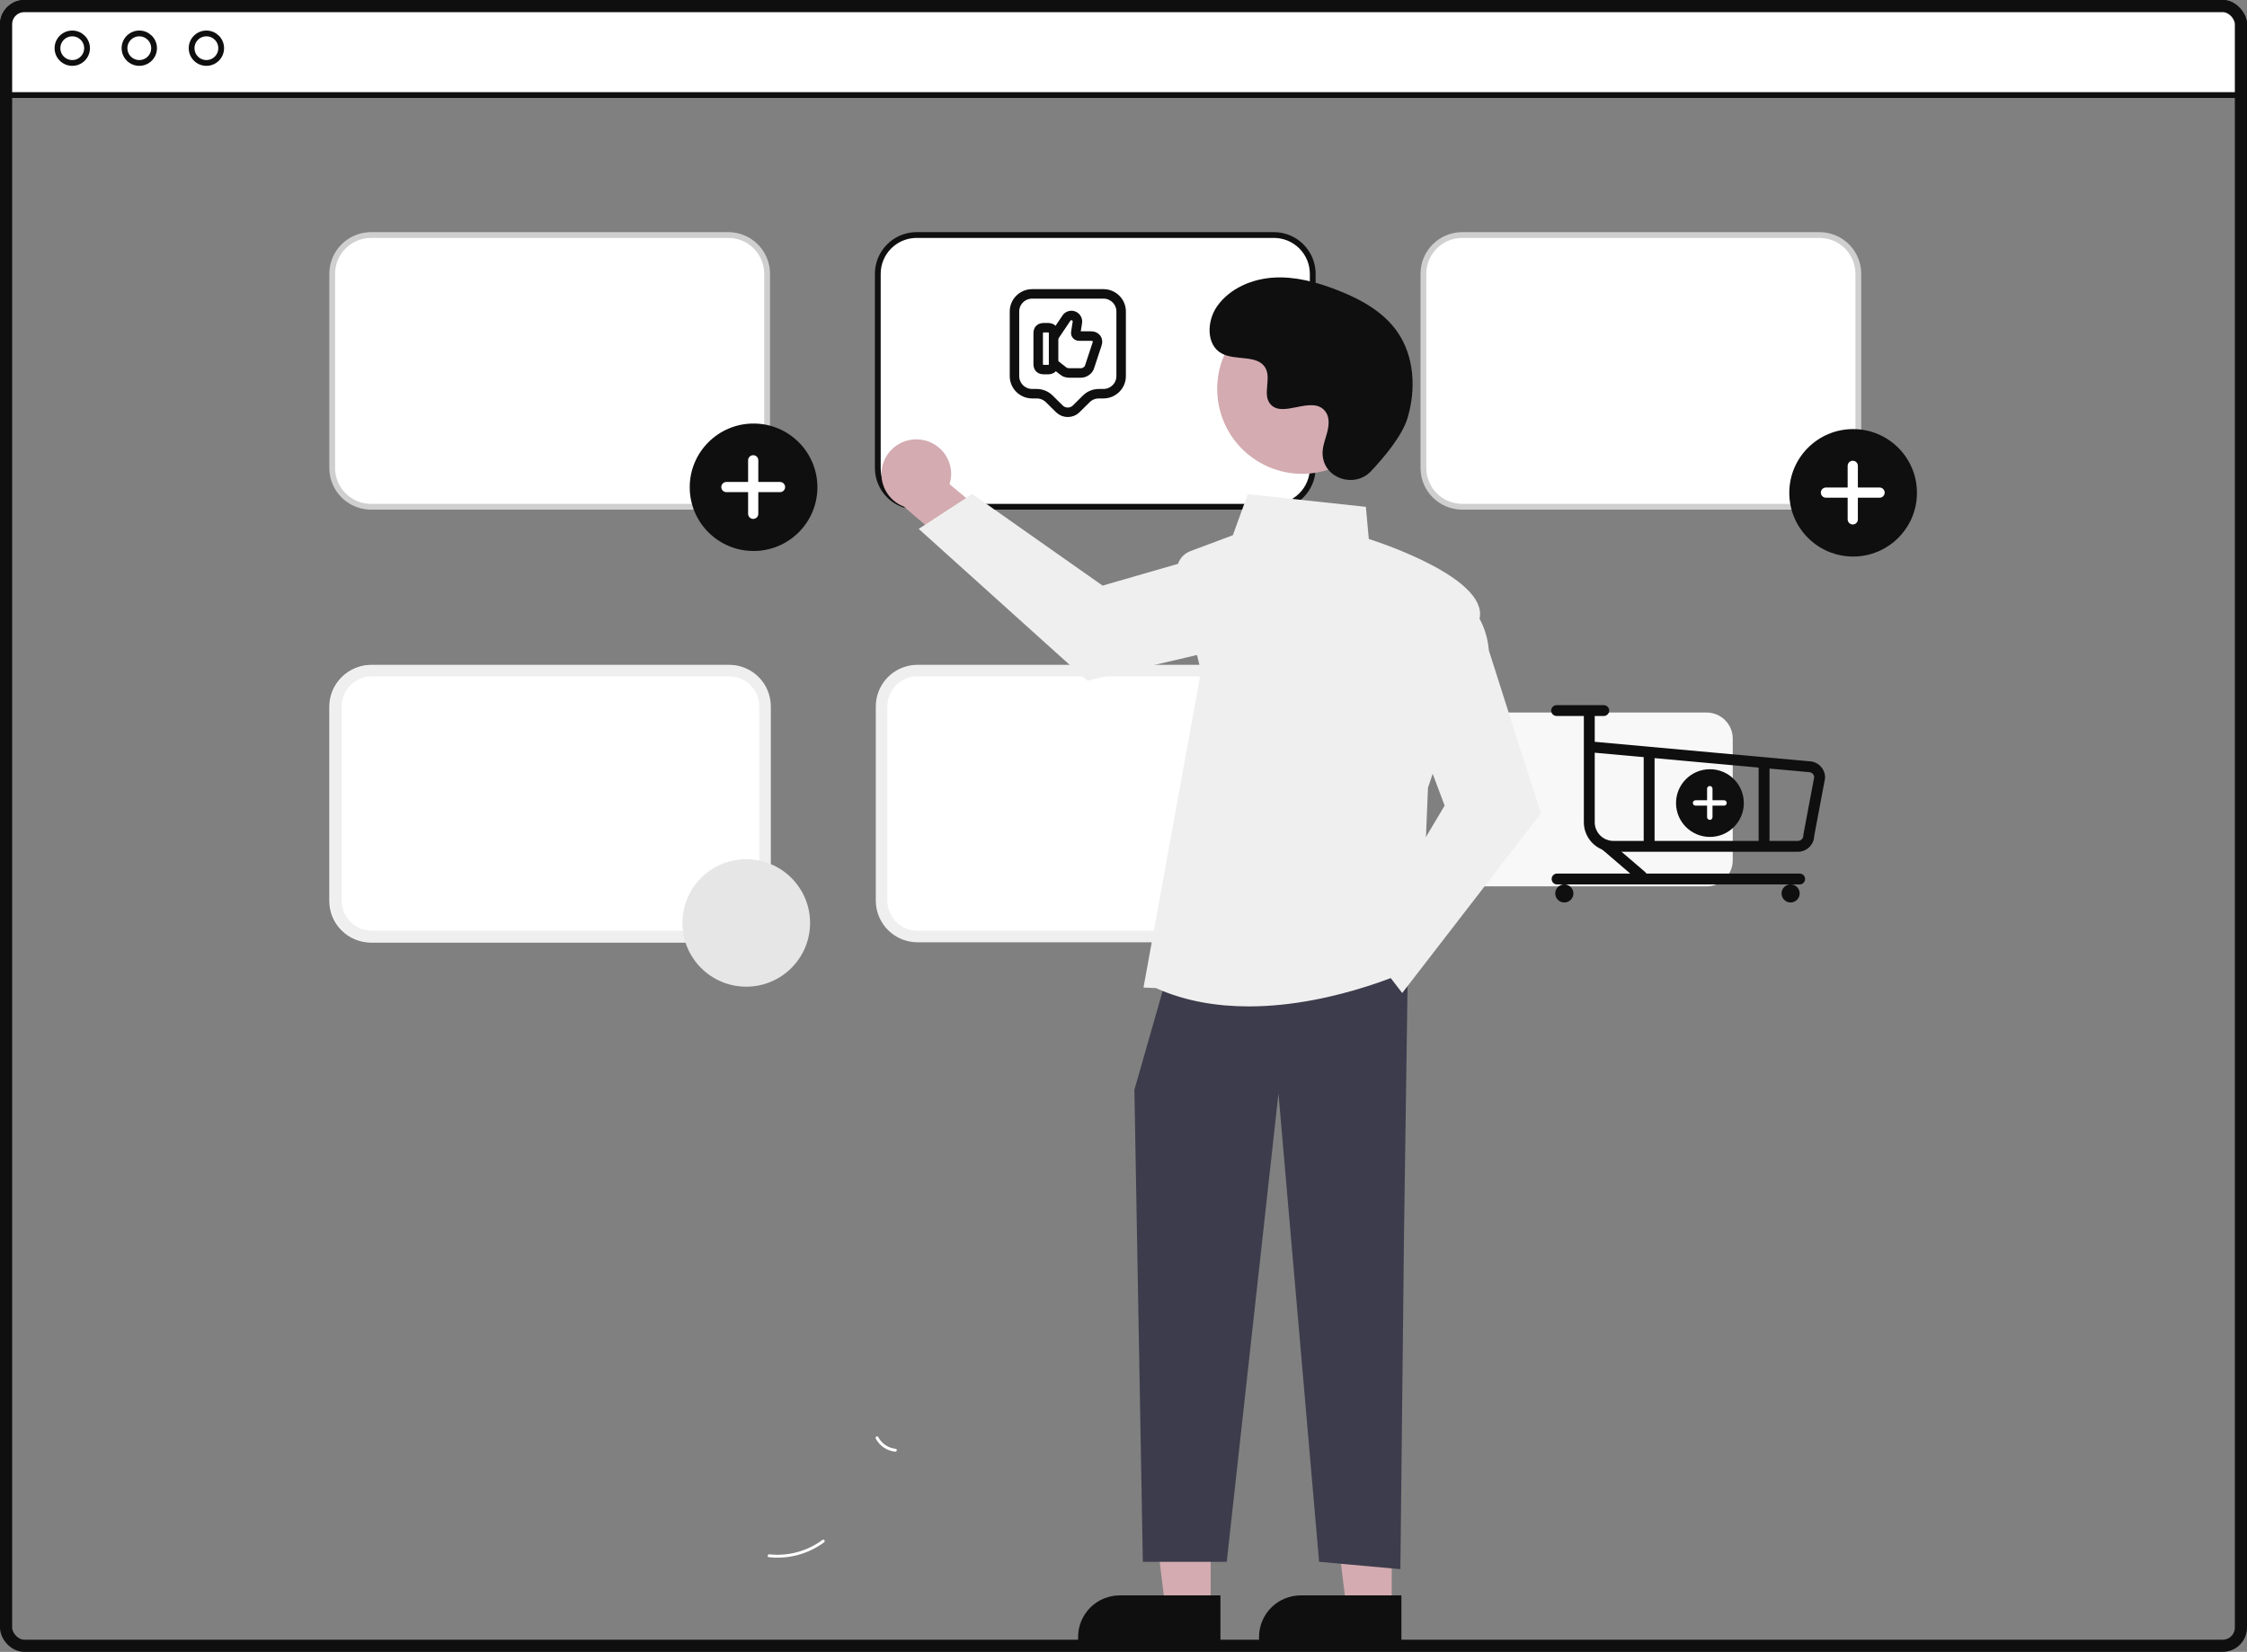 <svg width="185" height="136" viewBox="0 0 185 136" fill="none" xmlns="http://www.w3.org/2000/svg">
<rect x="0" y="0" width="185" height="136" fill="#808080" stroke="none"/>
<g clip-path="url(#clip0_6673_13417)">
<path d="M183.975 0.237C184.183 0.238 184.384 0.321 184.531 0.469C184.679 0.616 184.762 0.815 184.763 1.023V7.041C184.762 7.249 184.679 7.448 184.531 7.596C184.384 7.743 184.183 7.826 183.975 7.826H1.025C0.817 7.826 0.616 7.743 0.469 7.596C0.321 7.448 0.238 7.249 0.237 7.041V1.023C0.238 0.815 0.321 0.616 0.469 0.469C0.598 0.34 0.767 0.26 0.947 0.242L1.025 0.237H183.975Z" fill="white" stroke="#0F0F0F" stroke-width="0.476"/>
<path d="M5.95 2.753C6.622 2.753 7.166 3.297 7.167 3.968C7.167 4.638 6.622 5.183 5.95 5.183C5.277 5.183 4.732 4.638 4.732 3.968C4.732 3.297 5.277 2.753 5.95 2.753Z" fill="white" stroke="#0F0F0F" stroke-width="0.476"/>
<path d="M11.469 2.753C12.141 2.753 12.685 3.297 12.685 3.968C12.685 4.638 12.141 5.183 11.469 5.183C10.796 5.183 10.251 4.638 10.251 3.968C10.251 3.297 10.796 2.753 11.469 2.753Z" fill="white" stroke="#0F0F0F" stroke-width="0.476"/>
<path d="M16.994 2.753C17.666 2.753 18.21 3.297 18.21 3.968C18.21 4.638 17.666 5.183 16.994 5.183C16.321 5.183 15.776 4.638 15.776 3.968C15.776 3.297 16.321 2.753 16.994 2.753Z" fill="white" stroke="#0F0F0F" stroke-width="0.476"/>
<path d="M178.565 2.737H172.206C172.081 2.737 171.962 2.688 171.873 2.599C171.785 2.511 171.736 2.392 171.736 2.267C171.736 2.143 171.785 2.023 171.873 1.935C171.962 1.847 172.081 1.797 172.206 1.797H178.565C178.69 1.797 178.81 1.846 178.898 1.934C178.986 2.022 179.036 2.142 179.036 2.266C179.037 2.391 178.987 2.511 178.899 2.599C178.811 2.687 178.692 2.737 178.567 2.737H178.565Z" fill="white"/>
<path d="M178.565 4.499H172.206C172.081 4.499 171.962 4.449 171.873 4.361C171.785 4.273 171.736 4.153 171.736 4.029C171.736 3.904 171.785 3.785 171.873 3.697C171.962 3.609 172.081 3.559 172.206 3.559H178.565C178.69 3.558 178.81 3.608 178.898 3.696C178.986 3.784 179.036 3.903 179.036 4.028C179.037 4.153 178.987 4.272 178.899 4.361C178.811 4.449 178.692 4.499 178.567 4.499H178.565Z" fill="white"/>
<path d="M178.566 6.265H172.207C172.082 6.265 171.962 6.215 171.874 6.127C171.785 6.039 171.736 5.919 171.736 5.795C171.736 5.67 171.785 5.55 171.874 5.462C171.962 5.374 172.082 5.324 172.207 5.324H178.566C178.691 5.324 178.811 5.373 178.899 5.461C178.988 5.549 179.038 5.669 179.038 5.794C179.038 5.918 178.989 6.038 178.901 6.126C178.813 6.215 178.693 6.265 178.568 6.265H178.566Z" fill="white"/>
<path d="M63.343 127.97C64.896 128.138 66.456 127.715 67.712 126.786C67.836 126.693 67.973 126.891 67.848 126.983C66.54 127.948 64.916 128.385 63.3 128.206C63.146 128.189 63.189 127.953 63.343 127.97Z" fill="white"/>
<path d="M72.306 118.313C72.446 118.581 72.65 118.809 72.9 118.978C73.151 119.147 73.439 119.252 73.74 119.282C73.894 119.298 73.85 119.534 73.697 119.519C73.365 119.483 73.046 119.368 72.77 119.181C72.493 118.995 72.266 118.744 72.109 118.45C72.092 118.423 72.085 118.391 72.091 118.36C72.097 118.329 72.114 118.302 72.139 118.283C72.165 118.265 72.198 118.258 72.229 118.264C72.26 118.269 72.288 118.287 72.306 118.313Z" fill="white"/>
<path d="M30.543 19.351H59.967C60.813 19.352 61.624 19.688 62.223 20.285C62.821 20.883 63.158 21.692 63.159 22.537V38.535C63.158 39.38 62.821 40.189 62.223 40.786C61.624 41.383 60.813 41.72 59.967 41.721H30.543L30.385 41.717C29.596 41.677 28.848 41.346 28.287 40.786C27.689 40.189 27.352 39.38 27.351 38.535V22.537C27.352 21.692 27.689 20.883 28.287 20.285C28.848 19.725 29.596 19.395 30.385 19.355L30.543 19.351Z" fill="white" stroke="#CFCFCF" stroke-width="0.476"/>
<path d="M75.537 55.21H104.96C105.744 55.211 106.495 55.522 107.048 56.075C107.602 56.628 107.914 57.377 107.915 58.158V74.156C107.913 74.938 107.602 75.687 107.048 76.239C106.495 76.792 105.744 77.103 104.96 77.105H75.537L75.245 77.09C74.569 77.022 73.933 76.723 73.449 76.239C72.964 75.755 72.665 75.121 72.597 74.446L72.582 74.155V58.158L72.597 57.867C72.665 57.193 72.964 56.559 73.449 56.075C73.933 55.592 74.569 55.292 75.245 55.225L75.537 55.21Z" fill="white" stroke="#EFEFEF" stroke-width="0.951"/>
<path d="M75.463 19.351H104.887C105.733 19.352 106.545 19.688 107.143 20.285C107.741 20.883 108.079 21.692 108.08 22.537V38.535C108.079 39.38 107.741 40.189 107.143 40.786C106.545 41.383 105.734 41.72 104.887 41.721H75.463L75.305 41.717C74.516 41.677 73.769 41.346 73.207 40.786C72.609 40.189 72.272 39.38 72.271 38.535V22.537C72.272 21.692 72.609 20.883 73.207 20.285C73.769 19.725 74.517 19.395 75.305 19.355L75.463 19.351Z" fill="white" stroke="#0F0F0F" stroke-width="0.476"/>
<g clip-path="url(#clip1_6673_13417)">
<path d="M86.768 29.946L87.553 30.556C87.656 30.659 87.885 30.707 88.037 30.707H89.002C89.305 30.707 89.637 30.478 89.715 30.176L90.325 28.327C90.451 27.971 90.222 27.668 89.842 27.668H88.827C88.676 27.668 88.549 27.541 88.573 27.366L88.7 26.556C88.749 26.326 88.598 26.073 88.368 26C88.163 25.921 87.91 26.024 87.812 26.175L86.773 27.722" stroke="#0F0F0F" stroke-width="0.781" stroke-miterlimit="10"/>
<path d="M85.476 29.947V27.463C85.476 27.107 85.627 26.98 85.983 26.98H86.237C86.593 26.98 86.744 27.107 86.744 27.463V29.947C86.744 30.303 86.593 30.43 86.237 30.43H85.983C85.627 30.43 85.476 30.303 85.476 29.947Z" stroke="#0F0F0F" stroke-width="0.781" stroke-linecap="round" stroke-linejoin="round"/>
<path d="M90.842 32.415H90.471C90.081 32.415 89.71 32.566 89.437 32.839L88.603 33.664C88.222 34.039 87.603 34.039 87.222 33.664L86.388 32.839C86.115 32.566 85.739 32.415 85.353 32.415H84.987C84.178 32.415 83.524 31.766 83.524 30.966V25.644C83.524 24.844 84.178 24.195 84.987 24.195H90.842C91.652 24.195 92.306 24.844 92.306 25.644V30.966C92.306 31.761 91.652 32.415 90.842 32.415Z" stroke="#0F0F0F" stroke-width="0.781" stroke-miterlimit="10" stroke-linecap="round" stroke-linejoin="round"/>
</g>
<path d="M120.384 19.351H149.808C150.654 19.352 151.466 19.688 152.064 20.285C152.662 20.883 153 21.692 153 22.537V38.535C152.999 39.38 152.662 40.189 152.064 40.786C151.466 41.383 150.655 41.72 149.808 41.721H120.384L120.226 41.717C119.437 41.677 118.689 41.346 118.128 40.786C117.53 40.189 117.193 39.38 117.192 38.535V22.537C117.193 21.692 117.53 20.883 118.128 20.285C118.689 19.725 119.437 19.395 120.226 19.355L120.384 19.351Z" fill="white" stroke="#CFCFCF" stroke-width="0.476"/>
<path d="M59.967 77.603H30.543C29.634 77.602 28.762 77.241 28.119 76.599C27.476 75.957 27.114 75.087 27.113 74.18V58.181C27.114 57.274 27.476 56.404 28.119 55.762C28.762 55.12 29.634 54.759 30.543 54.758H59.967C60.876 54.759 61.748 55.12 62.391 55.762C63.034 56.404 63.396 57.274 63.397 58.181V74.18C63.396 75.087 63.034 75.957 62.391 76.599C61.748 77.241 60.876 77.602 59.967 77.603Z" fill="#F8F8F8"/>
<path d="M30.61 55.21H60.034C60.817 55.211 61.568 55.522 62.122 56.075C62.675 56.628 62.987 57.377 62.988 58.158V74.156C62.987 74.938 62.675 75.687 62.122 76.239C61.568 76.792 60.817 77.103 60.034 77.105H30.61L30.318 77.09C29.642 77.022 29.006 76.723 28.522 76.239C28.037 75.755 27.738 75.121 27.67 74.446L27.656 74.155V58.158L27.67 57.867C27.738 57.193 28.038 56.559 28.522 56.075C29.006 55.592 29.642 55.292 30.318 55.225L30.61 55.21Z" fill="white" stroke="#EFEFEF" stroke-width="0.951"/>
<path d="M106.957 80.547C109.859 80.547 112.212 78.198 112.212 75.301C112.212 72.403 109.859 70.055 106.957 70.055C104.055 70.055 101.702 72.403 101.702 75.301C101.702 78.198 104.055 80.547 106.957 80.547Z" fill="#0F0F0F"/>
<path d="M109.135 74.864H107.348V73.08C107.348 73.025 107.337 72.97 107.316 72.919C107.295 72.868 107.264 72.822 107.225 72.783C107.186 72.744 107.139 72.713 107.088 72.692C107.037 72.671 106.983 72.66 106.927 72.66C106.872 72.66 106.818 72.671 106.767 72.692C106.716 72.713 106.669 72.744 106.63 72.783C106.591 72.822 106.56 72.868 106.539 72.919C106.518 72.97 106.507 73.025 106.507 73.08V74.864H104.72C104.665 74.864 104.61 74.875 104.559 74.896C104.508 74.917 104.462 74.948 104.423 74.987C104.384 75.026 104.353 75.072 104.332 75.123C104.311 75.174 104.3 75.228 104.3 75.284C104.3 75.339 104.311 75.393 104.332 75.444C104.353 75.495 104.384 75.541 104.423 75.58C104.462 75.619 104.508 75.65 104.559 75.671C104.61 75.692 104.665 75.703 104.72 75.703H106.507V77.487C106.507 77.542 106.518 77.597 106.539 77.648C106.56 77.699 106.591 77.745 106.63 77.784C106.669 77.823 106.716 77.854 106.767 77.875C106.818 77.896 106.872 77.907 106.927 77.907C107.039 77.907 107.146 77.863 107.225 77.784C107.304 77.705 107.348 77.599 107.348 77.487V75.703H109.135C109.19 75.703 109.245 75.692 109.296 75.671C109.347 75.65 109.393 75.619 109.432 75.58C109.471 75.541 109.502 75.495 109.523 75.444C109.544 75.393 109.555 75.339 109.555 75.284C109.555 75.228 109.544 75.174 109.523 75.123C109.502 75.072 109.471 75.026 109.432 74.987C109.393 74.948 109.347 74.917 109.296 74.896C109.245 74.875 109.19 74.864 109.135 74.864Z" fill="white"/>
<path d="M152.571 45.821C155.474 45.821 157.826 43.472 157.826 40.574C157.826 37.677 155.474 35.328 152.571 35.328C149.669 35.328 147.316 37.677 147.316 40.574C147.316 43.472 149.669 45.821 152.571 45.821Z" fill="#0F0F0F"/>
<path d="M154.749 40.137H152.962V38.353C152.962 38.298 152.951 38.244 152.93 38.193C152.909 38.142 152.878 38.096 152.839 38.056C152.8 38.018 152.754 37.987 152.703 37.966C152.652 37.944 152.597 37.934 152.542 37.934C152.487 37.934 152.432 37.944 152.381 37.966C152.33 37.987 152.283 38.018 152.244 38.056C152.205 38.096 152.174 38.142 152.153 38.193C152.132 38.244 152.121 38.298 152.121 38.353V40.137H150.335C150.279 40.137 150.225 40.148 150.174 40.169C150.123 40.19 150.076 40.221 150.037 40.26C149.998 40.299 149.967 40.346 149.946 40.396C149.925 40.447 149.914 40.502 149.914 40.557C149.914 40.612 149.925 40.667 149.946 40.718C149.967 40.769 149.998 40.815 150.037 40.854C150.076 40.893 150.123 40.924 150.174 40.945C150.225 40.966 150.279 40.977 150.335 40.977H152.121V42.761C152.121 42.816 152.132 42.87 152.153 42.921C152.174 42.972 152.205 43.019 152.244 43.057C152.283 43.096 152.33 43.127 152.381 43.148C152.432 43.17 152.487 43.181 152.542 43.181C152.653 43.181 152.76 43.136 152.839 43.057C152.918 42.979 152.962 42.872 152.962 42.761V40.977H154.749C154.804 40.977 154.859 40.966 154.91 40.945C154.961 40.924 155.007 40.893 155.046 40.854C155.085 40.815 155.116 40.769 155.137 40.718C155.159 40.667 155.169 40.612 155.169 40.557C155.169 40.502 155.159 40.447 155.137 40.396C155.116 40.346 155.085 40.299 155.046 40.26C155.007 40.221 154.961 40.19 154.91 40.169C154.859 40.148 154.804 40.137 154.749 40.137Z" fill="white"/>
<path d="M62.042 45.364C64.945 45.364 67.298 43.015 67.298 40.117C67.298 37.22 64.945 34.871 62.042 34.871C59.14 34.871 56.787 37.22 56.787 40.117C56.787 43.015 59.14 45.364 62.042 45.364Z" fill="#0F0F0F"/>
<path d="M64.22 39.68H62.433V37.896C62.433 37.841 62.422 37.787 62.401 37.736C62.38 37.685 62.349 37.639 62.31 37.599C62.271 37.56 62.225 37.53 62.174 37.508C62.123 37.487 62.068 37.477 62.013 37.477C61.958 37.477 61.903 37.487 61.852 37.508C61.801 37.53 61.755 37.56 61.716 37.599C61.677 37.639 61.646 37.685 61.624 37.736C61.603 37.787 61.593 37.841 61.593 37.896V39.68H59.806C59.751 39.68 59.696 39.691 59.645 39.712C59.594 39.733 59.547 39.764 59.508 39.803C59.469 39.842 59.438 39.888 59.417 39.939C59.396 39.99 59.385 40.045 59.385 40.1C59.385 40.211 59.429 40.318 59.508 40.397C59.587 40.476 59.694 40.52 59.806 40.52H61.593V42.304C61.593 42.359 61.603 42.413 61.624 42.464C61.646 42.515 61.677 42.562 61.716 42.6C61.755 42.639 61.801 42.67 61.852 42.691C61.903 42.713 61.958 42.723 62.013 42.723C62.068 42.723 62.123 42.713 62.174 42.691C62.225 42.67 62.271 42.639 62.31 42.6C62.349 42.562 62.38 42.515 62.401 42.464C62.422 42.413 62.433 42.359 62.433 42.304V40.52H64.22C64.275 40.52 64.33 40.509 64.381 40.488C64.432 40.467 64.478 40.436 64.517 40.397C64.556 40.358 64.588 40.312 64.609 40.261C64.63 40.21 64.641 40.155 64.641 40.1C64.641 39.989 64.596 39.882 64.517 39.803C64.439 39.724 64.332 39.68 64.22 39.68Z" fill="white"/>
<path d="M61.439 81.235C64.342 81.235 66.695 78.886 66.695 75.988C66.695 73.091 64.342 70.742 61.439 70.742C58.537 70.742 56.184 73.091 56.184 75.988C56.184 78.886 58.537 81.235 61.439 81.235Z" fill="#E6E6E6"/>
<path d="M140.512 72.975H122.079C121.51 72.975 120.963 72.749 120.561 72.347C120.158 71.944 119.931 71.399 119.931 70.831V60.809C119.931 60.24 120.158 59.695 120.561 59.293C120.963 58.891 121.51 58.665 122.079 58.664H140.512C141.081 58.665 141.627 58.891 142.03 59.293C142.433 59.695 142.66 60.24 142.66 60.809V70.831C142.66 71.399 142.433 71.944 142.03 72.347C141.627 72.749 141.081 72.975 140.512 72.975Z" fill="#F8F8F8"/>
<path d="M140.782 68.905C142.323 68.905 143.573 67.657 143.573 66.118C143.573 64.579 142.323 63.332 140.782 63.332C139.241 63.332 137.991 64.579 137.991 66.118C137.991 67.657 139.241 68.905 140.782 68.905Z" fill="#0F0F0F"/>
<path d="M141.943 65.885H140.994V64.938C140.994 64.909 140.988 64.879 140.977 64.853C140.966 64.825 140.95 64.801 140.929 64.78C140.908 64.759 140.883 64.743 140.856 64.732C140.829 64.721 140.8 64.715 140.771 64.715C140.712 64.715 140.655 64.738 140.613 64.78C140.571 64.822 140.548 64.879 140.548 64.938V65.885H139.599C139.54 65.885 139.483 65.909 139.441 65.95C139.399 65.992 139.375 66.049 139.375 66.108C139.375 66.137 139.381 66.166 139.392 66.193C139.404 66.22 139.42 66.245 139.441 66.266C139.462 66.286 139.486 66.303 139.513 66.314C139.54 66.325 139.569 66.331 139.599 66.331H140.548V67.278C140.548 67.308 140.553 67.337 140.565 67.364C140.576 67.391 140.592 67.415 140.613 67.436C140.634 67.457 140.658 67.473 140.685 67.484C140.713 67.496 140.742 67.501 140.771 67.501C140.83 67.501 140.887 67.478 140.929 67.436C140.971 67.394 140.994 67.337 140.994 67.278V66.331H141.943C142.002 66.331 142.059 66.308 142.101 66.266C142.143 66.224 142.166 66.167 142.166 66.108C142.166 66.079 142.161 66.05 142.149 66.023C142.138 65.996 142.122 65.971 142.101 65.95C142.08 65.93 142.056 65.913 142.029 65.902C142.001 65.891 141.972 65.885 141.943 65.885Z" fill="white"/>
<path d="M148.023 70.129H132.833C132.188 70.128 131.57 69.872 131.114 69.417C130.659 68.962 130.402 68.345 130.401 67.701V58.649C130.402 58.531 130.449 58.417 130.533 58.334C130.617 58.25 130.731 58.203 130.849 58.203C130.968 58.203 131.082 58.25 131.166 58.334C131.25 58.417 131.297 58.531 131.297 58.649V61.074L148.942 62.675C149.294 62.681 149.63 62.825 149.877 63.076C150.124 63.327 150.263 63.664 150.263 64.016C150.263 64.044 150.261 64.072 150.256 64.099L149.367 68.832C149.354 69.18 149.208 69.509 148.957 69.751C148.706 69.993 148.372 70.128 148.023 70.129ZM131.297 61.972V67.701C131.298 68.108 131.46 68.497 131.748 68.784C132.036 69.072 132.426 69.234 132.833 69.234H148.023C148.142 69.234 148.256 69.187 148.34 69.103C148.424 69.019 148.471 68.905 148.471 68.787C148.471 68.759 148.474 68.732 148.479 68.704L149.366 63.982C149.357 63.87 149.306 63.765 149.224 63.688C149.141 63.612 149.032 63.569 148.919 63.569C148.906 63.569 148.892 63.568 148.879 63.567L131.297 61.972Z" fill="#0F0F0F"/>
<path d="M128.794 74.303C129.206 74.303 129.541 73.97 129.541 73.558C129.541 73.146 129.206 72.812 128.794 72.812C128.382 72.812 128.047 73.146 128.047 73.558C128.047 73.97 128.382 74.303 128.794 74.303Z" fill="#0F0F0F"/>
<path d="M147.424 74.303C147.837 74.303 148.171 73.97 148.171 73.558C148.171 73.146 147.837 72.812 147.424 72.812C147.012 72.812 146.678 73.146 146.678 73.558C146.678 73.97 147.012 74.303 147.424 74.303Z" fill="#0F0F0F"/>
<path d="M148.17 72.817H128.197C128.078 72.817 127.964 72.769 127.88 72.686C127.796 72.602 127.749 72.488 127.749 72.369C127.749 72.251 127.796 72.137 127.88 72.053C127.964 71.969 128.078 71.922 128.197 71.922H148.17C148.289 71.922 148.403 71.969 148.487 72.053C148.571 72.137 148.618 72.251 148.618 72.369C148.618 72.488 148.571 72.602 148.487 72.686C148.403 72.769 148.289 72.817 148.17 72.817Z" fill="#0F0F0F"/>
<path d="M132.042 58.949H128.159C128.04 58.949 127.927 58.902 127.843 58.818C127.759 58.734 127.712 58.62 127.712 58.502C127.712 58.383 127.759 58.27 127.843 58.186C127.927 58.102 128.04 58.055 128.159 58.055H132.042C132.16 58.055 132.274 58.102 132.358 58.186C132.442 58.27 132.489 58.383 132.489 58.502C132.489 58.62 132.442 58.734 132.358 58.818C132.274 58.902 132.16 58.949 132.042 58.949Z" fill="#0F0F0F"/>
<path d="M135.161 72.586C135.054 72.586 134.95 72.547 134.869 72.478L131.924 69.951C131.88 69.913 131.843 69.866 131.816 69.814C131.789 69.761 131.773 69.704 131.769 69.646C131.764 69.587 131.772 69.528 131.79 69.472C131.808 69.416 131.837 69.365 131.876 69.32C131.914 69.275 131.961 69.239 132.014 69.212C132.066 69.186 132.123 69.17 132.182 69.165C132.241 69.161 132.3 69.168 132.356 69.187C132.412 69.205 132.464 69.234 132.508 69.273L135.453 71.799C135.522 71.859 135.572 71.938 135.595 72.026C135.618 72.115 135.613 72.208 135.581 72.294C135.549 72.38 135.492 72.454 135.417 72.506C135.342 72.558 135.252 72.586 135.161 72.586Z" fill="#0F0F0F"/>
<path d="M135.777 69.856C135.718 69.856 135.66 69.844 135.605 69.822C135.551 69.799 135.501 69.766 135.46 69.725C135.418 69.683 135.385 69.634 135.363 69.58C135.34 69.526 135.329 69.467 135.329 69.409V62.228C135.329 62.11 135.376 61.996 135.46 61.912C135.544 61.828 135.658 61.781 135.777 61.781C135.895 61.781 136.009 61.828 136.093 61.912C136.177 61.996 136.225 62.11 136.225 62.228V69.409C136.225 69.467 136.213 69.526 136.191 69.58C136.168 69.634 136.135 69.683 136.093 69.725C136.052 69.766 136.002 69.799 135.948 69.822C135.894 69.844 135.835 69.856 135.777 69.856Z" fill="#0F0F0F"/>
<path d="M145.241 69.856C145.183 69.856 145.124 69.845 145.07 69.822C145.016 69.8 144.966 69.767 144.925 69.725C144.883 69.684 144.85 69.634 144.828 69.58C144.805 69.526 144.793 69.468 144.793 69.409V62.825C144.794 62.707 144.841 62.593 144.925 62.51C145.009 62.426 145.123 62.379 145.241 62.379C145.36 62.379 145.474 62.426 145.558 62.51C145.642 62.593 145.689 62.707 145.689 62.825V69.409C145.689 69.468 145.678 69.526 145.655 69.58C145.633 69.634 145.6 69.684 145.558 69.725C145.517 69.767 145.467 69.8 145.413 69.822C145.359 69.845 145.3 69.856 145.241 69.856Z" fill="#0F0F0F"/>
<path d="M75.814 36.197C76.227 36.248 76.624 36.39 76.977 36.612C77.33 36.833 77.63 37.13 77.856 37.479C78.082 37.829 78.228 38.224 78.285 38.637C78.341 39.049 78.306 39.469 78.182 39.866L83.19 44.031L81.397 47.686L74.408 41.706C73.753 41.454 73.213 40.971 72.891 40.349C72.569 39.726 72.486 39.007 72.659 38.328C72.833 37.649 73.249 37.057 73.831 36.664C74.412 36.271 75.118 36.105 75.814 36.197Z" fill="#D3ABB0"/>
<path d="M80.051 40.668L90.777 48.213L98.252 46.056L107.858 50.525L107.789 50.657C107.743 50.744 106.639 52.775 103.246 52.826L89.517 56.045L75.638 43.544L80.051 40.668Z" fill="#EFEFEF"/>
<path d="M99.68 132.413H95.951L94.177 118.055L99.681 118.055L99.68 132.413Z" fill="#D3ABB0"/>
<path d="M92.191 131.352H100.481V135.872H88.762V134.776C88.762 133.867 89.123 132.997 89.766 132.354C90.409 131.712 91.282 131.352 92.191 131.352Z" fill="#0F0F0F"/>
<path d="M114.584 132.413H110.855L109.082 118.055L114.585 118.055L114.584 132.413Z" fill="#D3ABB0"/>
<path d="M107.09 131.352H115.38V135.872H103.66V134.776C103.66 133.867 104.021 132.997 104.665 132.354C105.308 131.712 106.18 131.352 107.09 131.352Z" fill="#0F0F0F"/>
<path d="M115.904 80.004L115.6 101.258L115.296 129.192L108.604 128.585L105.259 90.024L101 128.585H94.092L93.397 89.72L95.83 81.218L115.904 80.004Z" fill="#3D3C4C"/>
<path d="M95.166 81.35L94.147 81.306L98.882 55.266L96.943 47.396C96.843 46.986 96.896 46.554 97.093 46.181C97.29 45.809 97.617 45.521 98.013 45.373L101.501 44.067L102.733 40.684L112.456 41.73L112.695 44.374C113.749 44.711 122.426 47.596 121.827 50.882C121.236 54.126 117.747 64.333 117.57 64.85L116.959 79.488L116.884 79.525C116.793 79.57 110.092 82.86 102.811 82.859C100.247 82.859 97.61 82.451 95.166 81.35Z" fill="#EFEFEF"/>
<path d="M113.358 35.373C115.212 31.986 113.966 27.74 110.573 25.889C107.18 24.037 102.927 25.282 101.072 28.669C99.218 32.055 100.465 36.302 103.857 38.153C107.25 40.004 111.503 38.76 113.358 35.373Z" fill="#D3ABB0"/>
<path d="M112.885 38.787C111.551 40.205 109.073 39.444 108.899 37.506C108.886 37.355 108.886 37.204 108.902 37.053C108.992 36.195 109.489 35.416 109.37 34.509C109.343 34.283 109.259 34.068 109.125 33.884C108.062 32.463 105.566 34.52 104.563 33.233C103.948 32.445 104.671 31.203 104.199 30.321C103.576 29.157 101.73 29.731 100.572 29.094C99.285 28.385 99.362 26.412 100.209 25.212C101.243 23.749 103.056 22.969 104.846 22.856C106.636 22.744 108.414 23.227 110.085 23.877C111.984 24.616 113.867 25.636 115.035 27.303C116.456 29.33 116.593 32.055 115.882 34.425C115.45 35.867 113.974 37.628 112.885 38.787Z" fill="#0F0F0F"/>
<path d="M112.234 77.586L118.94 66.327L116.208 59.054L119.929 49.148L120.066 49.207C120.156 49.246 122.271 50.188 122.584 53.56L126.86 66.976L115.448 81.756L112.234 77.586Z" fill="#EFEFEF"/>
</g>
<rect x="0.5" y="0.5" width="184" height="135" rx="1.5" stroke="#0F0F0F"/>
<defs>
<clipPath id="clip0_6673_13417">
<rect width="185" height="136" rx="2" fill="white"/>
</clipPath>
<clipPath id="clip1_6673_13417">
<rect width="11.709" height="11.707" fill="white" transform="translate(81.962 23.414)"/>
</clipPath>
</defs>
</svg>
